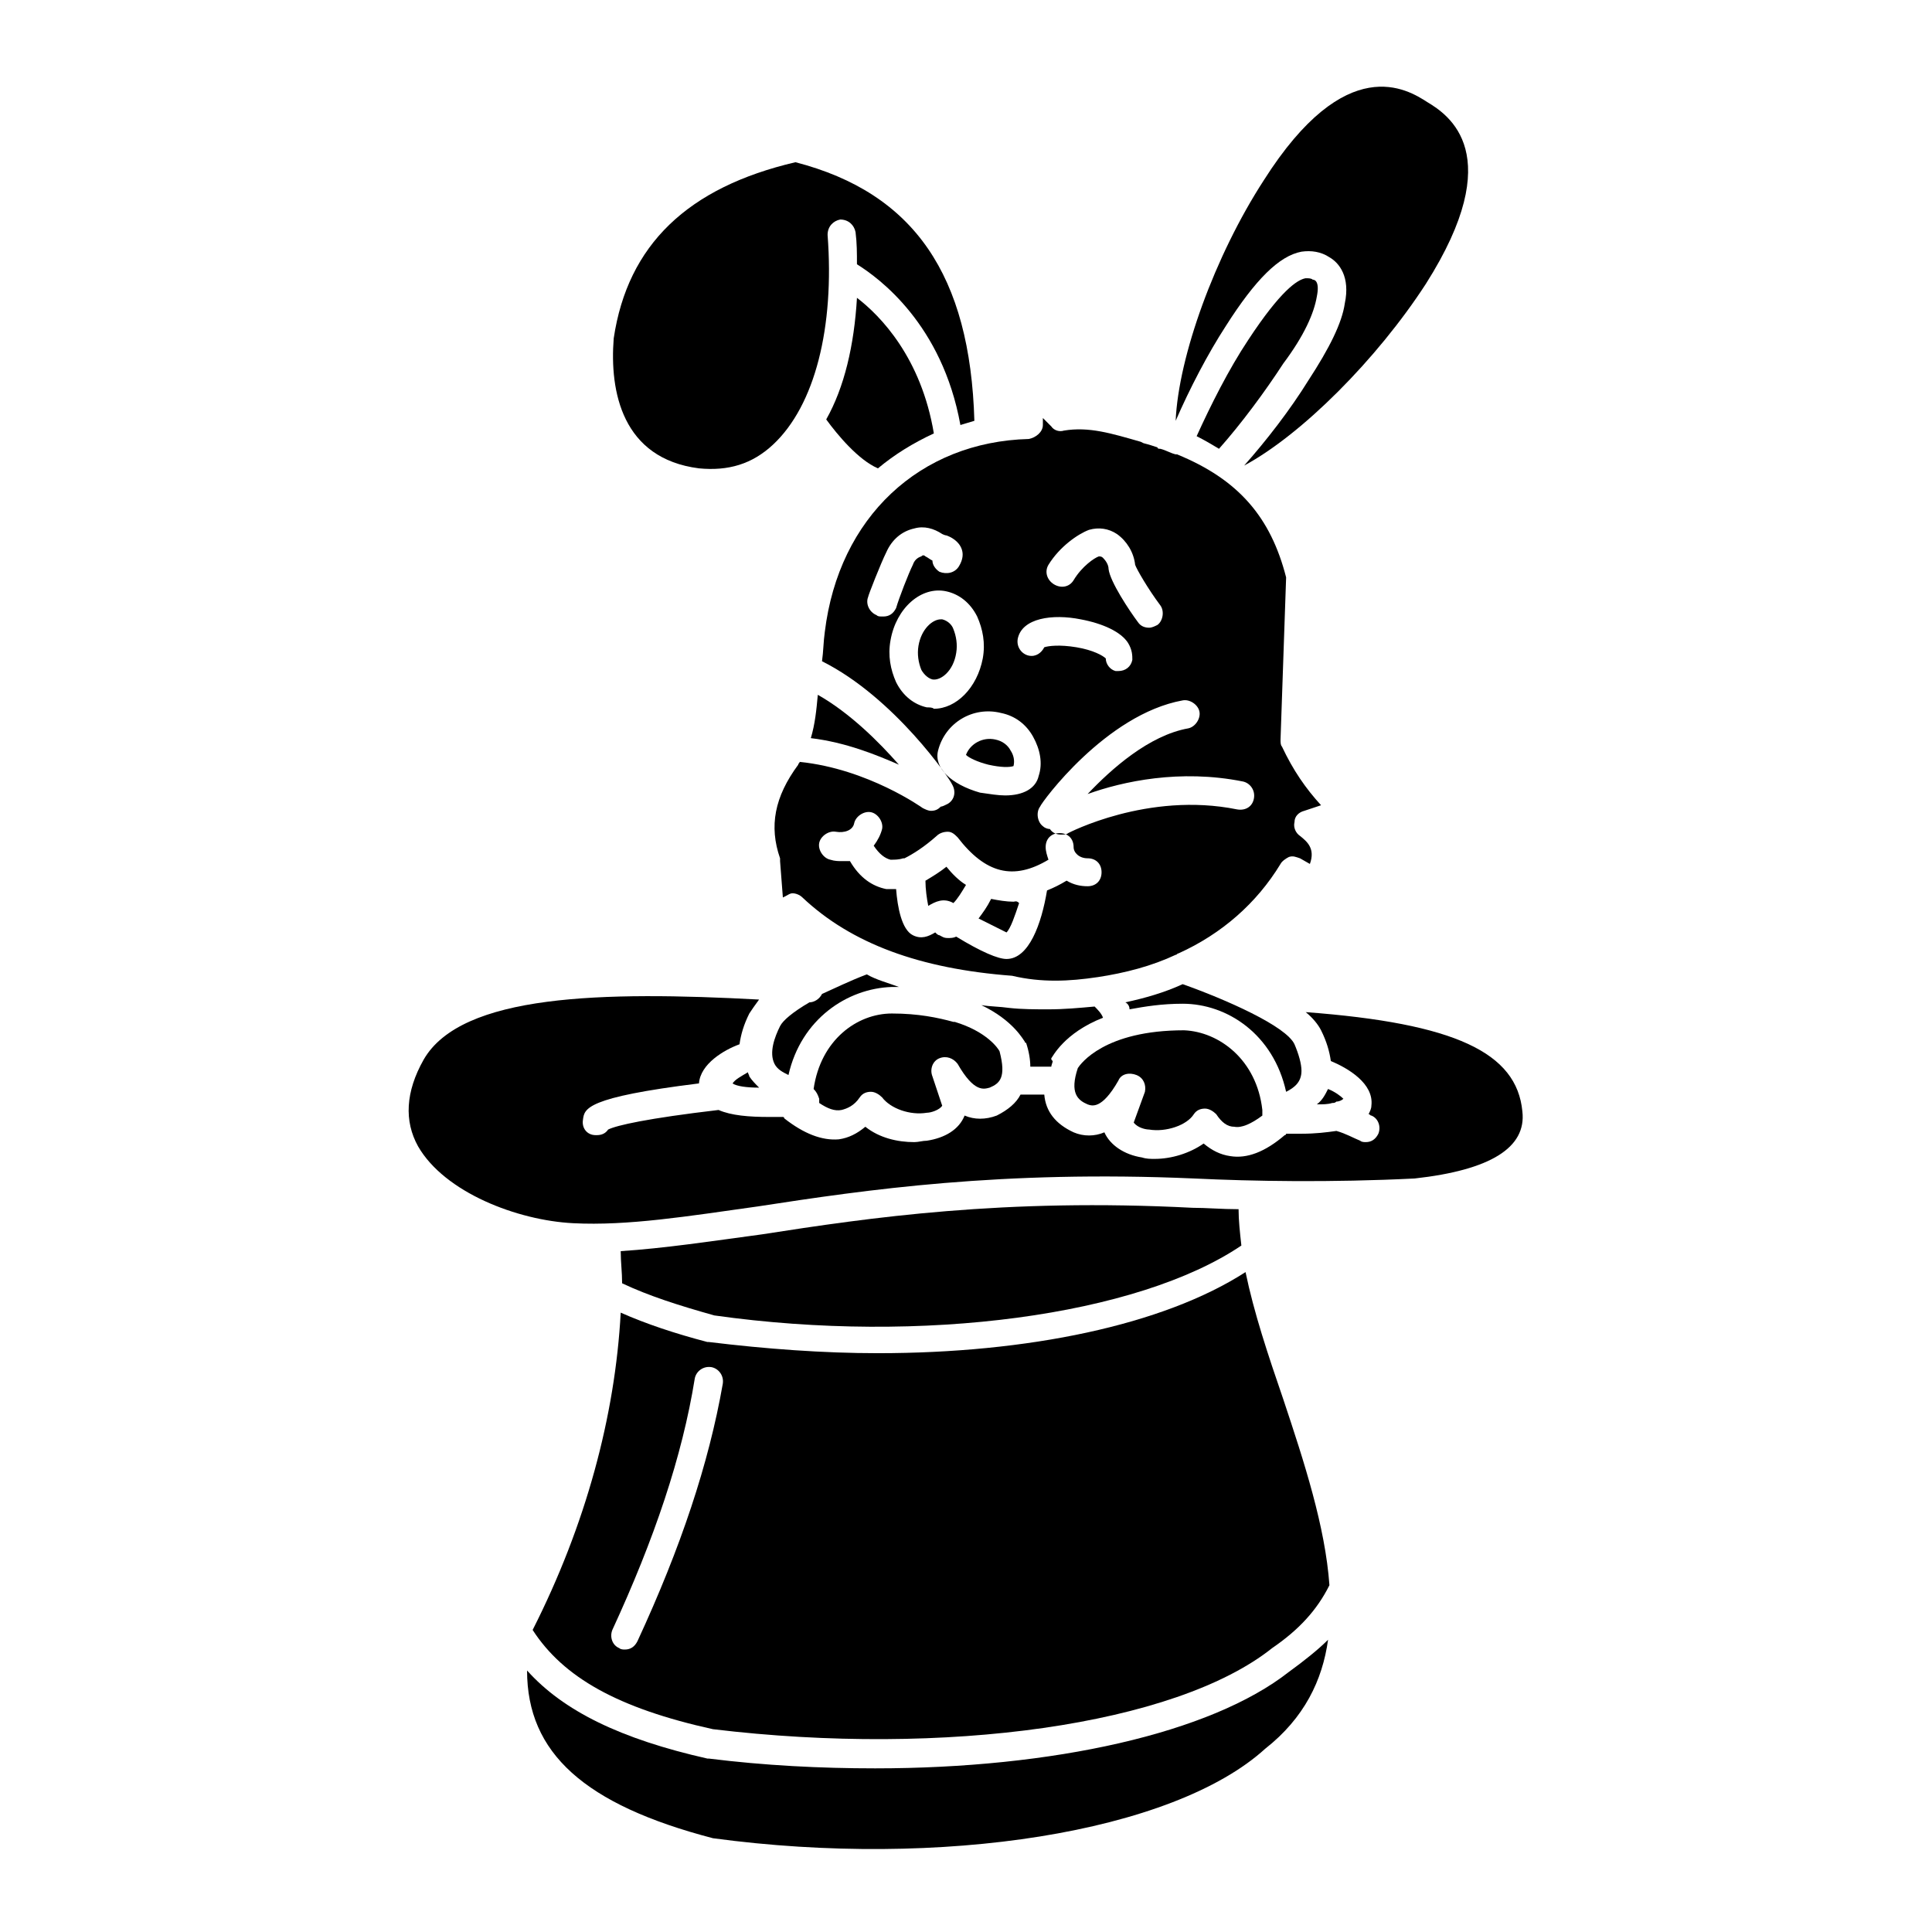 <?xml version="1.0" encoding="UTF-8"?>
<!-- Uploaded to: SVG Repo, www.svgrepo.com, Generator: SVG Repo Mixer Tools -->
<svg fill="#000000" width="800px" height="800px" version="1.1" viewBox="144 144 512 512" xmlns="http://www.w3.org/2000/svg">
 <g>
  <path d="m360.73 328.13c-0.371 4.074-0.742 7.781-1.852 11.484 9.262 1.113 17.41 4.445 23.34 7.039-5.188-5.93-12.969-13.707-21.488-18.523z"/>
  <path d="m391.48 258.86c-3.336-20.004-14.078-31.117-20.375-35.934-0.742 12.594-3.336 23.707-8.148 32.23 2.965 4.074 8.52 10.742 13.707 12.965 4.445-3.707 9.262-6.672 14.816-9.262z"/>
  <path d="m391.48 290.71 3.336 1.855z"/>
  <path d="m393.7 308.13h-0.371c-2.223 0-5.188 2.594-5.926 7.039-0.371 2.223 0 4.445 0.742 6.297 0.371 0.742 1.48 2.223 2.965 2.594 2.223 0.371 5.559-2.223 6.297-7.039 0.371-2.223 0-4.445-0.742-6.297-0.371-1.113-1.48-2.227-2.965-2.594z"/>
  <path d="m422.6 424.45c0.371-0.371 3.336-6.668 13.707-10.742-0.371-1.113-1.48-2.223-2.223-2.965-4.074 0.371-8.148 0.742-12.227 0.742-3.336 0-7.039 0-10.371-0.371-2.594-0.371-5.188-0.371-7.41-0.742 8.52 4.074 11.113 9.262 11.484 9.633 0 0 0 0.371 0.371 0.371 0.742 2.223 1.113 4.445 1.113 6.297h5.559c0-0.371 0.371-1.113 0.371-1.48-0.375-0.371-0.375-0.371-0.375-0.742z"/>
  <path d="m492.98 222.55c0.742-3.703-0.371-4.445-1.113-4.445-0.371-0.371-1.113-0.371-1.852-0.371-2.223 0.371-6.668 3.336-15.188 16.301-5.188 7.781-10.004 17.41-13.707 25.562 2.223 1.113 4.074 2.223 5.926 3.336 5.926-6.668 12.227-15.188 17.039-22.598 5.562-7.414 8.152-13.34 8.895-17.785z"/>
  <path d="m342.58 429.27c0-0.371-0.371-0.742-0.371-1.113-1.852 1.113-3.336 1.852-4.074 2.965 1.113 0.742 3.703 1.113 7.039 1.113-1.109-1.113-1.852-1.855-2.594-2.965z"/>
  <path d="m443.34 411.48c4.074-0.742 8.52-1.48 14.078-1.48 11.855 0 24.078 8.148 27.414 23.34 2.223-1.113 4.074-2.594 4.074-5.559 0-1.852-0.742-4.445-1.852-7.039-2.223-4.816-18.152-11.855-29.637-15.93-4.816 2.223-10.004 3.703-15.188 4.816 0.738 0.371 1.109 1.113 1.109 1.852z"/>
  <path d="m412.59 347.02c0.371-1.48 0-2.965-0.742-4.074-0.742-1.48-2.223-2.594-4.074-2.965-3.336-0.742-6.668 1.113-7.781 4.074 0.742 0.742 2.965 1.852 5.926 2.594 3.336 0.742 5.559 0.742 6.672 0.371z"/>
  <path d="m468.9 230.33c7.781-12.227 14.078-18.523 20.004-19.633 2.594-0.371 5.188 0 7.41 1.48 2.594 1.48 5.559 5.188 4.074 12.227-0.742 5.188-4.074 11.855-9.633 20.375-4.816 7.781-11.113 15.93-17.039 22.598 15.188-8.148 35.191-28.152 48.16-48.16 21.855-34.453 5.926-44.824 0.371-48.16-5.188-3.336-21.484-13.707-43.344 20.746-12.965 20.004-22.598 46.676-23.34 63.719 3.703-8.52 8.52-17.781 13.336-25.191z"/>
  <path d="m363.32 206.25c0-2.223 1.48-3.703 3.336-4.074 2.223 0 3.703 1.48 4.074 3.336 0.371 2.965 0.371 5.559 0.371 8.52 5.926 3.703 22.598 15.93 27.414 42.602 1.113-0.371 2.594-0.742 3.703-1.113-1.113-38.527-15.93-60.383-47.418-68.531-28.523 6.668-44.453 21.855-48.16 46.676-1.113 14.078 2.223 31.859 22.598 34.453 7.781 0.742 14.078-1.113 19.633-6.297 11.113-10.375 16.301-31.121 14.449-55.57z"/>
  <path d="m376.66 502.61c-14.449 0-29.637-1.113-44.824-2.965h-0.371c-8.52-2.223-16.301-4.816-22.969-7.781-1.48 27.414-9.262 56.309-23.34 84.09 8.148 12.594 22.598 20.746 47.789 26.301 61.496 7.41 122.62-1.113 148.18-21.484 7.039-4.816 11.855-10.004 15.188-16.672-1.113-15.559-6.668-32.598-12.227-49.27-4.074-11.855-7.781-22.969-10.004-33.711-21.852 14.082-57.785 21.492-97.422 21.492zm-63.719 76.312c-0.742 1.48-1.852 2.223-3.336 2.223-0.371 0-1.113 0-1.48-0.371-1.852-0.742-2.594-2.965-1.852-4.816 11.113-24.078 18.523-45.938 21.855-66.68 0.371-1.852 2.223-3.336 4.445-2.965 1.852 0.371 3.336 2.223 2.965 4.445-3.703 21.117-11.113 43.344-22.598 68.164z"/>
  <path d="m490.02 412.22c1.852 1.48 3.336 3.336 4.074 4.816 1.48 2.965 2.223 5.559 2.594 8.148 4.445 1.852 11.484 5.926 10.742 11.855 0 0.742-0.371 1.48-0.742 2.223 0.371 0 0.371 0.371 0.742 0.371 1.852 0.742 2.594 2.965 1.852 4.816-0.742 1.48-1.852 2.223-3.336 2.223-0.371 0-1.113 0-1.48-0.371-1.852-0.742-3.703-1.852-6.297-2.594-2.59 0.371-5.555 0.742-9.258 0.742h-4.074s0 0.371-0.371 0.371c-5.188 4.445-10.004 6.297-14.449 5.559-2.594-0.371-4.816-1.48-7.039-3.336-3.703 2.594-8.52 4.074-12.965 4.074-1.113 0-2.223 0-3.336-0.371-4.816-0.742-8.52-3.336-10.004-6.668-2.594 1.113-5.559 1.113-8.148 0-4.816-2.223-7.41-5.559-7.781-10.004h-6.297c-1.113 2.223-3.336 4.074-6.297 5.559-2.965 1.113-5.926 1.113-8.52 0-1.48 3.703-5.188 5.926-10.004 6.668-1.113 0-2.223 0.371-3.336 0.371-4.445 0-9.262-1.113-12.965-4.074-2.223 1.852-4.445 2.965-7.039 3.336-4.445 0.371-9.262-1.48-14.449-5.559 0 0 0-0.371-0.371-0.371h-3.703c-5.188 0-10.004-0.371-13.336-1.852-18.895 2.223-27.043 4.074-29.266 5.188-0.742 1.113-1.852 1.48-2.965 1.48h-0.371c-2.223 0-3.703-1.852-3.336-4.074 0.371-2.965 0.742-5.926 30.746-9.633 0.371-5.188 6.668-8.891 10.742-10.371 0.371-2.594 1.113-5.188 2.594-8.148 0.742-1.113 1.48-2.223 2.594-3.703-41.477-2.227-78.895-1.488-88.895 15.926-4.816 8.52-5.188 16.301-1.48 22.969 7.039 12.227 26.301 19.633 41.121 20.375 14.449 0.742 30.375-1.852 48.898-4.445 28.895-4.445 64.457-9.633 115.58-7.41 15.559 0.742 36.305 1.113 58.531 0 20.004-2.223 29.637-8.148 28.523-17.781-1.48-15.562-17.781-23.34-57.422-26.305z"/>
  <path d="m485.57 587.07c-20.746 16.301-62.605 25.562-109.65 25.562-14.449 0-29.266-0.742-44.082-2.594h-0.371c-22.969-5.188-38.156-12.594-47.789-23.34 0 21.855 15.188 35.562 49.27 44.453 60.383 8.148 121.88-1.48 146.33-23.707 10.371-8.148 15.188-18.152 16.672-28.895-2.594 2.594-6.297 5.555-10.375 8.52z"/>
  <path d="m444.45 441.49c1.113 1.48 3.336 1.852 4.074 1.852 4.445 0.742 10.004-1.113 11.855-4.074 0.742-1.113 1.852-1.48 2.965-1.48 1.113 0 2.223 0.742 2.965 1.48 1.48 2.223 2.965 3.336 4.816 3.336 1.852 0.371 4.445-0.742 7.41-2.965v-1.113-0.371c-1.48-13.336-11.484-20.746-20.746-21.117-21.117 0-27.414 8.891-28.152 10.004-2.223 6.668 0 8.52 2.594 9.633 1.113 0.371 3.703 1.48 8.148-6.297 0.742-1.852 2.965-2.223 4.816-1.48 1.852 0.742 2.594 2.594 2.223 4.445z"/>
  <path d="m345.91 471.12c-13.707 1.852-25.93 3.703-37.414 4.445 0 2.965 0.371 5.559 0.371 8.52 7.039 3.336 15.188 5.926 24.449 8.52 55.195 7.781 112.25 0 139.66-18.523-0.371-3.336-0.742-6.668-0.742-9.633-4.445 0-8.52-0.371-12.227-0.371-50.012-2.59-85.574 2.598-114.1 7.043z"/>
  <path d="m497.05 436.3c0.371 0 0.742 0 1.113-0.371 0.742 0 1.48-0.371 1.852-0.742-0.742-0.742-2.223-1.852-4.074-2.594-0.742 1.48-1.48 2.965-2.965 4.074 1.48 0.004 2.965 0.004 4.074-0.367z"/>
  <path d="m392.96 424.45c1.852-0.742 3.703 0 4.816 1.48 4.445 7.781 7.039 6.668 8.52 6.297 2.594-1.113 4.445-2.594 2.594-9.633-0.371-0.742-3.336-5.188-11.855-7.781h-0.371c-4.074-1.113-9.262-2.223-16.301-2.223-9.262 0-18.895 7.039-20.746 20.004 0.742 0.742 1.113 1.48 1.48 2.594v1.113c2.223 1.48 4.074 2.223 5.926 1.852 1.48-0.371 3.336-1.113 4.816-3.336 0.742-1.113 1.852-1.48 2.965-1.48 1.113 0 2.223 0.742 2.965 1.48 2.223 2.965 7.41 4.816 11.855 4.074 1.113 0 3.336-0.742 4.074-1.852l-2.594-7.781c-0.738-1.848 0.004-4.07 1.855-4.809z"/>
  <path d="m434.82 402.96c7.41-1.113 14.449-2.965 20.746-5.926 0.371 0 0.371-0.371 0.742-0.371 11.484-5.188 20.746-13.336 27.043-23.707 0.371-0.742 1.48-1.48 2.223-1.852 1.113-0.371 1.852 0 2.965 0.371l2.594 1.48c1.48-4.074-0.742-5.926-2.594-7.41-1.113-0.742-1.852-2.223-1.48-3.703 0-1.48 1.113-2.594 2.594-2.965l4.445-1.48c-4.074-4.445-7.41-9.262-10.371-15.559-0.371-0.371-0.371-1.113-0.371-1.852l1.48-42.973c-4.074-15.93-12.594-25.93-28.895-32.598h-0.371c-1.48-0.371-2.594-1.113-4.074-1.48-0.371 0-0.742 0-0.742-0.371-1.113-0.371-2.223-0.742-3.703-1.113l-0.742-0.371c-7.781-2.223-13.707-4.074-20.375-2.965-1.113 0.371-2.594 0-3.336-1.113l-2.223-2.223v1.852c0 1.852-1.852 3.336-3.703 3.703-28.895 0.742-50.383 20.746-54.086 51.121-0.371 2.594-0.371 5.188-0.742 7.781 19.262 9.633 34.082 31.488 34.453 32.598 1.113 1.852 0.742 4.074-1.113 5.188-0.742 0.371-1.48 0.742-1.852 0.742-0.742 0.742-1.48 1.113-2.594 1.113-0.742 0-1.48-0.371-2.223-0.742 0 0-14.449-10.371-32.598-12.227 0 0.371-0.371 0.371-0.371 0.742-6.297 8.52-7.781 16.301-4.816 24.82v0.742l0.742 9.633 0.742-0.371c0.742-0.371 1.113-0.742 1.852-0.742 0.742 0 1.852 0.371 2.594 1.113 12.965 12.227 31.117 18.895 55.566 20.746 7.777 1.852 15.184 1.48 22.594 0.367zm22.598-73.348c1.852-0.371 4.074 1.113 4.445 2.965 0.371 1.852-1.113 4.074-2.965 4.445-10.371 1.852-20.375 10.742-26.672 17.41 9.262-3.336 24.449-6.668 41.121-3.336 1.852 0.371 3.336 2.223 2.965 4.445-0.371 2.223-2.223 3.336-4.445 2.965-23.707-4.816-44.824 6.297-44.824 6.297-0.371 0.371-1.113 0.371-1.852 0.371-1.113 0-2.223-0.371-2.965-1.48-0.742 0-1.48-0.371-1.852-0.742-1.48-1.113-1.852-3.703-0.742-5.188 0.371-1.109 17.41-24.449 37.785-28.152zm-35.562-35.934c2.965-4.816 7.781-8.148 10.742-9.262 2.594-0.742 5.188-0.371 7.41 1.113 2.594 1.852 4.445 4.816 4.816 8.148 0.371 1.113 3.336 6.297 6.668 10.742 1.113 1.48 0.742 4.074-0.742 5.188-0.742 0.371-1.48 0.742-2.223 0.742-1.113 0-2.223-0.371-2.965-1.48-2.223-2.965-7.41-10.742-7.781-14.078 0-1.113-0.742-2.223-1.48-2.965-0.371-0.371-0.742-0.371-1.113-0.371-1.113 0.371-4.445 2.594-6.668 6.297-1.113 1.852-3.336 2.223-5.188 1.113-1.848-1.113-2.59-3.336-1.477-5.188zm8.52 14.449c5.926 1.113 10.742 3.336 12.594 6.297 1.113 1.852 1.113 3.336 1.113 4.445-0.371 1.852-1.852 2.965-3.703 2.965h-0.742c-1.48-0.371-2.594-1.855-2.594-3.336-0.742-0.742-3.336-2.223-7.781-2.965-4.445-0.742-7.41-0.371-8.52 0-0.742 1.48-2.223 2.594-4.074 2.223-1.852-0.371-3.336-2.223-2.965-4.445 1.113-5.555 9.262-6.668 16.672-5.184zm-54.086-1.113c-1.852-0.742-2.965-2.965-2.223-4.816 0-0.371 3.336-8.891 4.816-11.855 1.48-3.336 4.074-5.559 7.41-6.297 2.594-0.742 5.188 0 7.41 1.48 0 0 0.742 0.371 1.113 0.371 1.113 0.371 3.336 1.48 4.074 3.703 0.371 1.113 0.371 2.594-0.742 4.445-1.113 1.852-3.336 2.223-5.188 1.48-1.113-0.742-1.852-1.852-1.852-2.965-0.742-0.371-1.113-0.742-1.852-1.113-0.371-0.371-0.742-0.371-1.113 0-1.113 0.371-1.852 1.113-2.223 2.223-1.113 2.223-3.703 8.891-4.445 11.484-0.742 1.48-1.852 2.223-3.336 2.223-1.109 0.008-1.48 0.008-1.852-0.363zm13.336 24.449c-3.336-0.742-6.297-2.965-8.148-6.668-1.48-3.336-2.223-7.039-1.48-11.113 1.48-8.52 8.148-14.449 14.816-12.965 3.336 0.742 6.297 2.965 8.148 6.668 1.48 3.336 2.223 7.039 1.48 11.113-1.48 7.781-7.039 13.336-12.965 13.336-0.367-0.371-1.109-0.371-1.852-0.371zm2.965 11.484c1.852-7.41 9.262-11.855 16.672-10.004 3.703 0.742 6.668 2.965 8.52 6.297 1.852 3.336 2.594 7.039 1.48 10.371-0.742 3.336-4.074 5.188-8.891 5.188-1.852 0-4.074-0.371-6.668-0.742-7.781-2.219-12.227-6.664-11.113-11.109zm18.152 55.195c-2.223 0-6.668-1.852-13.336-5.926-0.742 0.371-1.48 0.371-2.223 0.371-1.113 0-1.48-0.371-2.223-0.742-0.371 0-0.742-0.371-1.113-0.742-1.852 1.113-3.703 1.852-5.926 0.742-2.965-1.48-4.074-7.41-4.445-12.227h-2.594c-3.703-0.742-7.039-2.965-9.633-7.41h-2.223c-0.742 0-1.852 0-2.965-0.371-1.852-0.371-3.336-2.594-2.965-4.445 0.371-1.852 2.594-3.336 4.445-2.965 2.223 0.371 4.445-0.371 4.816-2.223 0.371-1.852 2.594-3.336 4.445-2.965 1.852 0.371 3.336 2.594 2.965 4.445-0.371 1.48-1.113 2.965-2.223 4.445 1.48 2.223 2.965 3.336 4.445 3.703 1.113 0 2.223 0 3.336-0.371h0.371c2.223-1.113 5.188-2.965 8.52-5.926 0.742-0.742 1.852-1.113 2.965-1.113 1.113 0 1.852 0.742 2.594 1.48 7.41 9.633 14.816 11.484 24.078 5.926-0.371-1.113-0.742-2.223-0.742-3.336 0-2.223 1.48-3.703 3.703-3.703s3.703 1.48 3.703 3.703c0 1.48 1.48 2.965 3.703 2.965s3.703 1.48 3.703 3.703c0 2.223-1.48 3.703-3.703 3.703-1.852 0-3.703-0.371-5.559-1.48-1.852 1.113-3.336 1.852-5.188 2.594-1.473 8.906-4.809 18.164-10.734 18.164z"/>
  <path d="m358.51 409.63c-0.371 0-0.371 0 0 0-4.445 2.594-7.039 4.816-7.781 6.297-1.48 2.965-2.965 7.039-1.48 10.004 0.742 1.48 2.223 2.223 3.703 2.965 3.336-14.816 15.559-22.969 27.414-23.34h1.852c-2.965-1.113-5.926-1.852-8.52-3.336-4.816 1.852-8.52 3.703-11.855 5.188-0.738 1.484-2.219 2.223-3.332 2.223z"/>
  <path d="m412.59 382.96c-1.852 0-4.074-0.371-5.926-0.742-1.113 2.223-2.223 3.703-3.336 5.188 2.965 1.48 5.926 2.965 7.41 3.703 1.113-1.113 2.223-4.445 3.336-7.781-0.742-0.738-1.113-0.367-1.484-0.367z"/>
  <path d="m400 378.51c-1.852-1.113-3.703-2.965-5.188-4.816-1.852 1.48-3.703 2.594-5.559 3.703 0 2.223 0.371 4.816 0.742 6.668 1.852-1.113 4.074-2.223 6.668-0.742 1.113-1.105 2.223-2.961 3.336-4.812z"/>
 </g>
</svg>